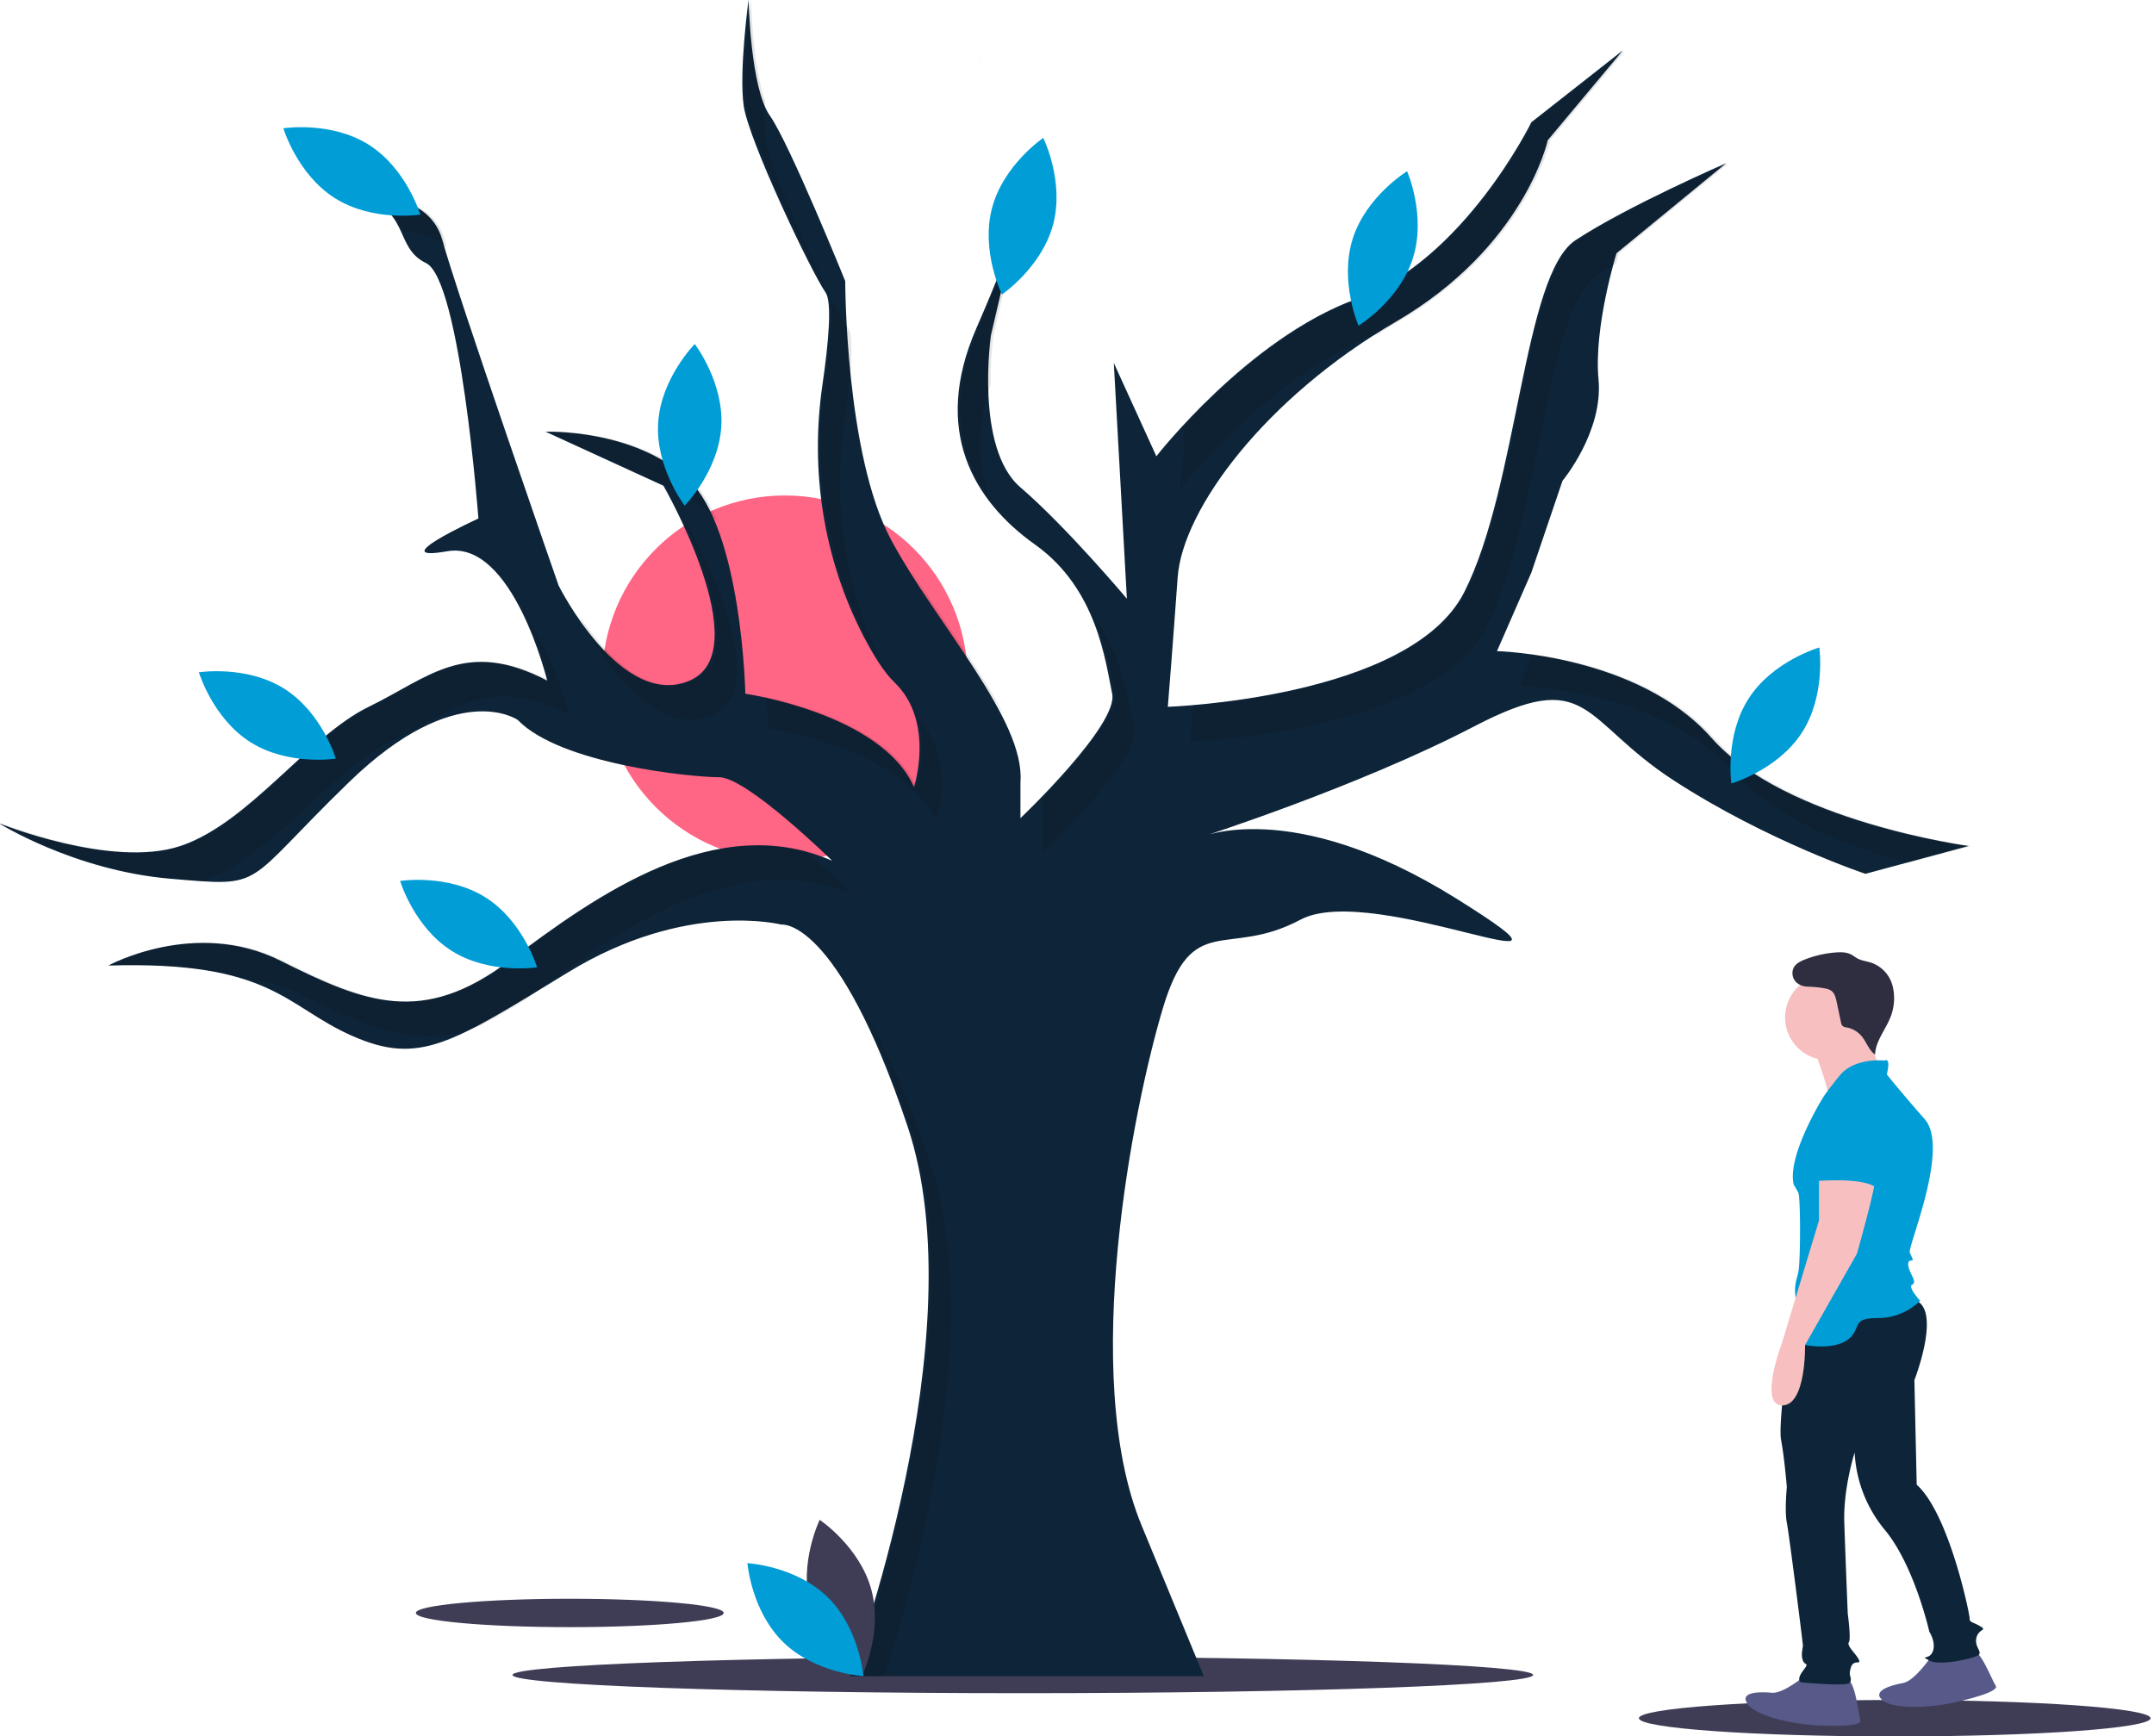 <svg xmlns="http://www.w3.org/2000/svg" width="299" height="241" viewBox="0 0 299 241"><g><g><g><path fill="#3f3d56" d="M71.14 232.519c0-1.398 31.714-2.53 70.837-2.53 39.122 0 70.837 1.132 70.837 2.53 0 1.397-31.715 2.53-70.837 2.53-39.123 0-70.838-1.133-70.838-2.53z"/></g><g><path fill="#ff6584" d="M83.608 94.129c0-13.999 11.349-25.347 25.347-25.347 13.999 0 25.347 11.348 25.347 25.347s-11.348 25.347-25.347 25.347c-13.998 0-25.347-11.348-25.347-25.347z"/></g><g><path fill="#3f3d56" d="M57.729 223.913c0-1.088 9.564-1.97 21.363-1.97 11.798 0 21.363.882 21.363 1.97 0 1.087-9.565 1.97-21.363 1.97-11.799 0-21.363-.883-21.363-1.97z"/></g><g><path fill="#0e2539" d="M118.01 232.692s17.73-47.282 7.956-76.378c-9.775-29.097-17.503-27.96-17.503-27.96s-13.185-3.41-29.551 6.592c-16.367 10.002-20.686 12.957-30.006 8.865-9.32-4.091-11.139-10.457-33.87-9.774 0 0 12.048-6.592 23.868-.683 11.82 5.91 19.776 9.093 31.824 0 12.048-9.092 28.642-20.912 44.781-13.866 0 0-11.82-11.593-15.685-11.593-3.864 0-22.049-1.818-27.96-7.956 0 0-8.41-5.91-23.413 8.638s-11.366 14.548-24.777 13.412C10.262 120.852-.194 114.26-.194 114.26s15.684 6.365 25.232 3.183c9.547-3.183 17.73-15.23 26.141-19.322 8.41-4.092 13.412-9.548 24.777-3.637 0 0-4.773-19.55-13.866-17.958-9.093 1.59 4.32-4.547 4.32-4.547s-2.501-33.188-7.275-35.461c-4.774-2.273-1.818-8.183-10.684-9.32 0 0 10.911-1.364 12.957 6.138 2.046 7.501 16.14 47.963 16.14 47.963s8.638 17.276 18.185 13.185c9.547-4.092-3.637-27.051-3.637-27.051l-16.367-7.501s12.275-.455 19.777 6.592c7.501 7.047 7.956 29.778 7.956 29.778s18.867 2.728 23.413 12.957c0 0 2.955-9.092-2.728-14.548-1.42-1.364-2.912-3.737-4.35-6.528-5.502-10.676-7.368-22.846-5.637-34.73.847-5.817 1.368-11.503.44-12.843-2.046-2.955-10.684-21.14-11.366-25.914-.682-4.774.682-14.776.682-14.776s.228 12.275 2.955 16.14c2.728 3.864 10.457 22.959 10.457 22.959s0 24.095 6.365 35.915c6.365 11.821 18.64 25.005 17.958 33.643v5.001s13.639-12.957 12.73-17.276c-.91-4.319-2.046-14.548-10.684-20.686-8.638-6.137-14.321-15.912-8.184-30.005 6.138-14.094 6.138-16.594 6.138-16.594l-4.092 17.503s-2.273 15.685 4.092 21.14c6.365 5.456 14.775 15.458 14.775 15.458l-1.818-32.734 5.91 12.957s12.73-16.367 27.732-21.822c15.003-5.455 24.323-24.55 24.323-24.55l12.73-10.002-10.456 12.502s-3.183 14.776-21.14 25.232c-17.959 10.457-29.552 25.915-30.234 35.462-.682 9.547-1.364 17.958-1.364 17.958s33.643-1.137 41.144-15.912c7.502-14.776 8.184-44.1 15.458-48.873 7.274-4.774 20.913-10.684 20.913-10.684l-15.23 12.502s-3.183 10.23-2.5 17.503c.681 7.275-5.002 14.094-5.002 14.094l-4.319 12.73-4.773 10.91s19.549.456 29.778 12.049c10.23 11.593 35.689 15.003 35.689 15.003l-14.321 3.864s-13.64-4.546-26.596-12.957c-12.957-8.411-11.593-15.912-27.733-7.502-16.14 8.411-38.189 15.458-38.189 15.458s12.73-5.91 35.689 8.41c22.959 14.322-11.366-2.5-21.595 2.956-10.23 5.455-15.003-1.364-19.095 12.275-4.091 13.639-11.593 50.919-2.955 71.832l8.638 20.913z"/></g><g opacity=".1"><path d="M203.598 82.209c-6.094 12.004-29.443 15.006-37.988 15.71-.24 3.08-.397 5.03-.397 5.03s33.642-1.137 41.144-15.913c7.501-14.775 8.183-44.099 15.457-48.873a60.302 60.302 0 0 1 2.506-1.548c.25-.918.419-1.46.419-1.46l15.23-12.503s-13.64 5.91-20.913 10.684c-7.274 4.773-7.956 34.097-15.458 48.873z"/></g><g opacity=".1"><path d="M164.398 59.244c-.05 5.597-.776 8.925-.776 8.925s12.724-16.36 27.723-21.819a85.995 85.995 0 0 1 2.706-1.649c17.958-10.456 21.14-25.232 21.14-25.232l10.457-12.502-12.73 10.002s-9.32 19.095-24.323 24.55c-10.226 3.719-19.395 12.506-24.197 17.725z"/></g><g opacity=".1"><path d="M144.754 113.405v5s13.64-12.956 12.73-17.275c-.695-3.303-1.528-10.061-5.743-15.804 1.9 4.34 2.478 8.573 2.984 10.976.652 3.097-6.176 10.636-10.092 14.654.137.808.178 1.63.121 2.449z"/></g><g opacity=".1"><path d="M126.459 79.086c.108.23.22.457.337.676 3.486 6.474 8.741 13.355 12.673 19.676-3.177-6.26-8.708-13.418-13.01-20.352z"/></g><g opacity=".1"><path d="M137.541 69.408c-1.833-4.491-2.135-9.836-.03-16.098-.025-2.27.106-4.538.393-6.79l3.58-15.311c-.66 2.208-2.17 6.467-5.626 14.402-4.374 10.044-2.742 17.893 1.683 23.797z"/></g><g opacity=".1"><path d="M237.923 102.44c-7.094-8.04-18.669-10.722-25.099-11.612l-1.92 4.392s19.548.454 29.778 12.047c5.672 6.43 16.027 10.34 24.128 12.55l8.802-2.374s-25.46-3.41-35.689-15.003z"/></g><g opacity=".1"><path d="M98.836 99.311c9.548-4.091-3.637-27.05-3.637-27.05l-.36-.165c3.287 6.934 8.054 19.467 1.239 22.388-6.377 2.733-12.348-4.067-15.61-8.884l.183.527s8.638 17.276 18.185 13.184z"/></g><g opacity=".1"><path d="M129.979 114.087s2.877-8.868-2.528-14.343c1.325 4.717-.23 9.515-.23 9.515-3.518-7.913-15.603-11.336-20.896-12.481.206 2.634.24 4.352.24 4.352s18.867 2.728 23.414 12.957z"/></g><g opacity=".1"><path d="M141.483 31.209c.513-1.715.513-2.192.513-2.192"/></g><g opacity=".1"><path d="M28.003 122.314l.138-.044c9.548-3.182 17.73-15.23 26.142-19.322 8.41-4.091 13.411-9.547 24.777-3.637 0 0-1.989-8.139-5.842-13.486a53.004 53.004 0 0 1 3.083 8.659c-11.366-5.91-16.367-.455-24.777 3.637-8.41 4.091-16.594 16.14-26.142 19.322C15.835 120.625.151 114.26.151 114.26s10.456 6.592 23.868 7.729c1.534.13 2.843.245 3.984.325z"/></g><g opacity=".1"><path d="M122.774 232.692c4.165-12.768 14.182-48.076 6.296-71.55-3.406-10.139-6.563-16.603-9.231-20.728 1.995 3.905 4.177 9.069 6.472 15.9 9.774 29.096-7.956 76.378-7.956 76.378z"/></g><g opacity=".1"><path d="M34 135.865a23.2 23.2 0 0 1 8.008 2.318c9.335 4.667 16.261 7.627 24.695 4.19 1.922-1.016 4.07-2.272 6.549-3.767.193-.14.384-.276.58-.423 12.047-9.093 28.642-20.914 44.78-13.867 0 0-3.26-3.198-6.917-6.235-14.793-3.629-29.608 6.96-40.622 15.273-12.048 9.093-20.004 5.91-31.824 0s-23.868.682-23.868.682c8.783-.263 14.442.526 18.62 1.829z"/></g><g opacity=".1"><path d="M57.074 34.311c.26.437.573.839.935 1.195"/></g><g opacity=".1"><path d="M98.61 71.352c.35.332.68.687.985 1.062-.996-2.394-2.226-4.464-3.745-5.89-7.501-7.047-19.776-6.592-19.776-6.592l15.394 7.055a21.987 21.987 0 0 1 7.141 4.365z"/></g><g opacity=".1"><path d="M114.945 40.61c.927 1.34.406 7.026-.44 12.842-1.731 11.885.135 24.055 5.636 34.73a40.44 40.44 0 0 0 2.422 4.159c-5.238-10.514-6.994-22.424-5.3-34.061.847-5.816 1.368-11.503.44-12.843-2.045-2.955-10.683-21.14-11.365-25.913a33.122 33.122 0 0 1-.143-5.578C104.43 8.936 104.261-.08 104.261-.08s-1.364 10.002-.682 14.776c.682 4.773 9.32 22.959 11.366 25.914z"/></g><g opacity=".1"><path d="M136.27 9.184a6.505 6.505 0 0 0-.412-1.308"/></g><g opacity=".1"><path d="M55.982 32.078c2.003.245 4.308.86 6.065 2.285a53.127 53.127 0 0 1-.294-1.027c-2.046-7.502-12.957-6.138-12.957-6.138 4.931.632 6.205 2.741 7.186 4.88z"/></g><g><path fill="#3f3d56" d="M112.48 222.98c1.62 5.99 7.172 9.7 7.172 9.7s2.924-6.002 1.303-11.993c-1.62-5.992-7.172-9.702-7.172-9.702s-2.924 6.003-1.303 11.994z"/></g><g><path fill="#009dd7" d="M114.862 221.692c4.447 4.329 4.99 10.984 4.99 10.984s-6.667-.364-11.114-4.693c-4.448-4.33-4.99-10.985-4.99-10.985s6.666.364 11.114 4.694z"/></g><g><path fill="#009dd7" d="M100.121 59.25c-.386 6.194-5.081 10.942-5.081 10.942s-4.068-5.295-3.681-11.49c.386-6.194 5.081-10.942 5.081-10.942s4.068 5.295 3.681 11.49z"/></g><g><path fill="#009dd7" d="M51.183 20.088c5.25 3.31 7.165 9.707 7.165 9.707s-6.598 1.03-11.848-2.28c-5.25-3.31-7.165-9.707-7.165-9.707s6.597-1.03 11.848 2.28z"/></g><g><path fill="#009dd7" d="M39.458 95.609c5.25 3.31 7.165 9.707 7.165 9.707s-6.597 1.03-11.848-2.28c-5.25-3.31-7.165-9.707-7.165-9.707s6.598-1.03 11.848 2.28z"/></g><g><path fill="#009dd7" d="M67.39 124.576c5.25 3.31 7.165 9.707 7.165 9.707s-6.597 1.03-11.847-2.28c-5.25-3.31-7.166-9.707-7.166-9.707s6.598-1.03 11.848 2.28z"/></g><g><path fill="#009dd7" d="M146.194 31.129c-1.584 6.001-7.112 9.746-7.112 9.746s-2.961-5.985-1.378-11.986c1.584-6.001 7.112-9.746 7.112-9.746s2.961 5.985 1.378 11.986z"/></g><g><path fill="#009dd7" d="M196.14 35.808c-1.862 5.921-7.558 9.405-7.558 9.405s-2.68-6.116-.818-12.037c1.86-5.921 7.557-9.405 7.557-9.405s2.68 6.116.818 12.037z"/></g><g><path fill="#009dd7" d="M250.123 101.707c-3.371 5.211-9.79 7.052-9.79 7.052s-.953-6.61 2.418-11.82c3.37-5.212 9.79-7.052 9.79-7.052s.953 6.608-2.418 11.82z"/></g><g><path fill="#3f3d56" d="M227.502 238.526c0-1.397 15.899-2.53 35.51-2.53 19.613 0 35.511 1.133 35.511 2.53 0 1.397-15.898 2.53-35.51 2.53s-35.51-1.133-35.51-2.53z"/></g><g><path fill="#575a89" d="M250.583 232.596s-3.031 2.553-4.627 2.394c-1.595-.16-4.627-.16-3.35 1.595 1.276 1.756 6.542 2.713 8.775 2.872 2.234.16 7.18.32 6.861-.638-.319-.957-.638-5.425-1.914-5.744-1.277-.319-5.744-.478-5.744-.478z"/></g><g><path fill="#575a89" d="M267.983 230.09s-2.234 3.274-3.813 3.549c-1.58.275-4.5 1.09-2.799 2.437 1.701 1.348 7.03.855 9.225.408 2.195-.446 7.002-1.622 6.437-2.459-.565-.836-2.073-5.054-3.388-5.018-1.315.036-5.662 1.083-5.662 1.083z"/></g><g><path fill="#0e2539" d="M248.808 183.27s-2.054 14.064-1.575 16.617c.479 2.553.798 6.542.798 6.542s-.32 3.35 0 4.946c.319 1.596 2.234 16.754 2.234 17.073 0 .32-.32 1.276 0 2.074.319.798.957.16 0 1.436-.958 1.277-.32 1.596-.16 1.596s6.382.638 6.702 0c.318-.639-.16-.798 0-1.596.159-.797.318-.957.638-1.117.319-.16.957.16.478-.638-.478-.798-1.595-1.755-1.276-2.234.319-.478-.16-3.989-.16-3.989s-.319-7.818-.478-12.605c-.16-4.787 1.436-9.733 1.436-9.733a18.256 18.256 0 0 0 4.148 10.69c4.149 4.947 6.223 14.201 6.223 14.201s.957 1.436.479 2.713c-.479 1.276-1.915.478-.479 1.276s6.382-.319 6.861-.798c.479-.478-.638-1.116-.32-2.393.32-1.276 1.596-.957.48-1.596-1.117-.638-1.436-.478-1.436-1.116 0-.639-2.872-14.52-7.34-18.51l-.32-14.52s3.99-10.211-.159-11.169c-4.148-.957-16.774 2.85-16.774 2.85z"/></g><g><path fill="#f7bfbf" d="M251.7 145.477s2.713 6.701 2.075 7.659c-.638.957 7.818-3.192 7.818-3.192s-2.712-6.7-2.712-7.499c0-.797-7.18 3.032-7.18 3.032z"/></g><g><path fill="#f7bfbf" d="M247.791 141.249a5.904 5.904 0 1 1 11.808 0 5.904 5.904 0 0 1-11.808 0z"/></g><g><path fill="#009dd7" d="M261.593 147.232s-4.148-.479-6.223 2.074c-2.074 2.553-2.393 3.191-2.393 3.191s-4.947 7.979-3.99 11.968c.234.36.447.733.639 1.116.32.639.32 9.574 0 11.01-.319 1.436-.638 1.915-.319 3.989s-2.553 5.425.798 6.063c3.35.638 5.904.16 7.02-1.276 1.117-1.436.16-2.394 3.67-2.394a8.443 8.443 0 0 0 5.745-2.393s-1.756-1.915-1.118-2.234c.639-.319 0-1.117-.319-1.915-.319-.797-.319-1.436.16-1.436s.16-.319-.16-1.117c-.319-.797 5.585-14.52 2.075-18.508-3.51-3.99-5.266-6.223-5.266-6.223s.639-2.394-.319-1.915z"/></g><g><path fill="#f7bfbf" d="M252.498 162.39v7.02l-5.106 16.914s-3.35 8.776 0 8.776c3.351 0 3.172-8.376 3.172-8.376l7.2-12.686s2.872-10.052 2.553-10.85c-.32-.798-7.819-.798-7.819-.798z"/></g><g><path fill="#009dd7" d="M255.21 152.019s-4.786 1.915-3.51 7.02c1.277 5.106 0 4.947 0 4.947s6.542-.638 8.616.798l.48-1.915s1.914-11.01-5.585-10.85z"/></g><g><path fill="#2f2e41" d="M251.679 136.817a2.355 2.355 0 0 1-2.213-.345 1.783 1.783 0 0 1-.502-2.104c.305-.6.959-.929 1.585-1.174 1.383-.54 2.838-.87 4.32-.975.705-.05 1.446-.042 2.076.28.312.16.583.39.891.555.568.304 1.228.372 1.842.567a4.608 4.608 0 0 1 2.816 2.59c.167.412.284.844.347 1.285a7.159 7.159 0 0 1-.372 3.583c-.68 1.811-2.107 3.395-2.187 5.327-.873-.633-1.197-1.776-1.897-2.598a3.533 3.533 0 0 0-2.017-1.17 1.125 1.125 0 0 1-.6-.218.971.971 0 0 1-.22-.513l-.598-2.82c-.121-.574-.275-1.2-.747-1.55a2.259 2.259 0 0 0-.973-.342 15.267 15.267 0 0 0-2.495-.228"/></g></g></g></svg>
